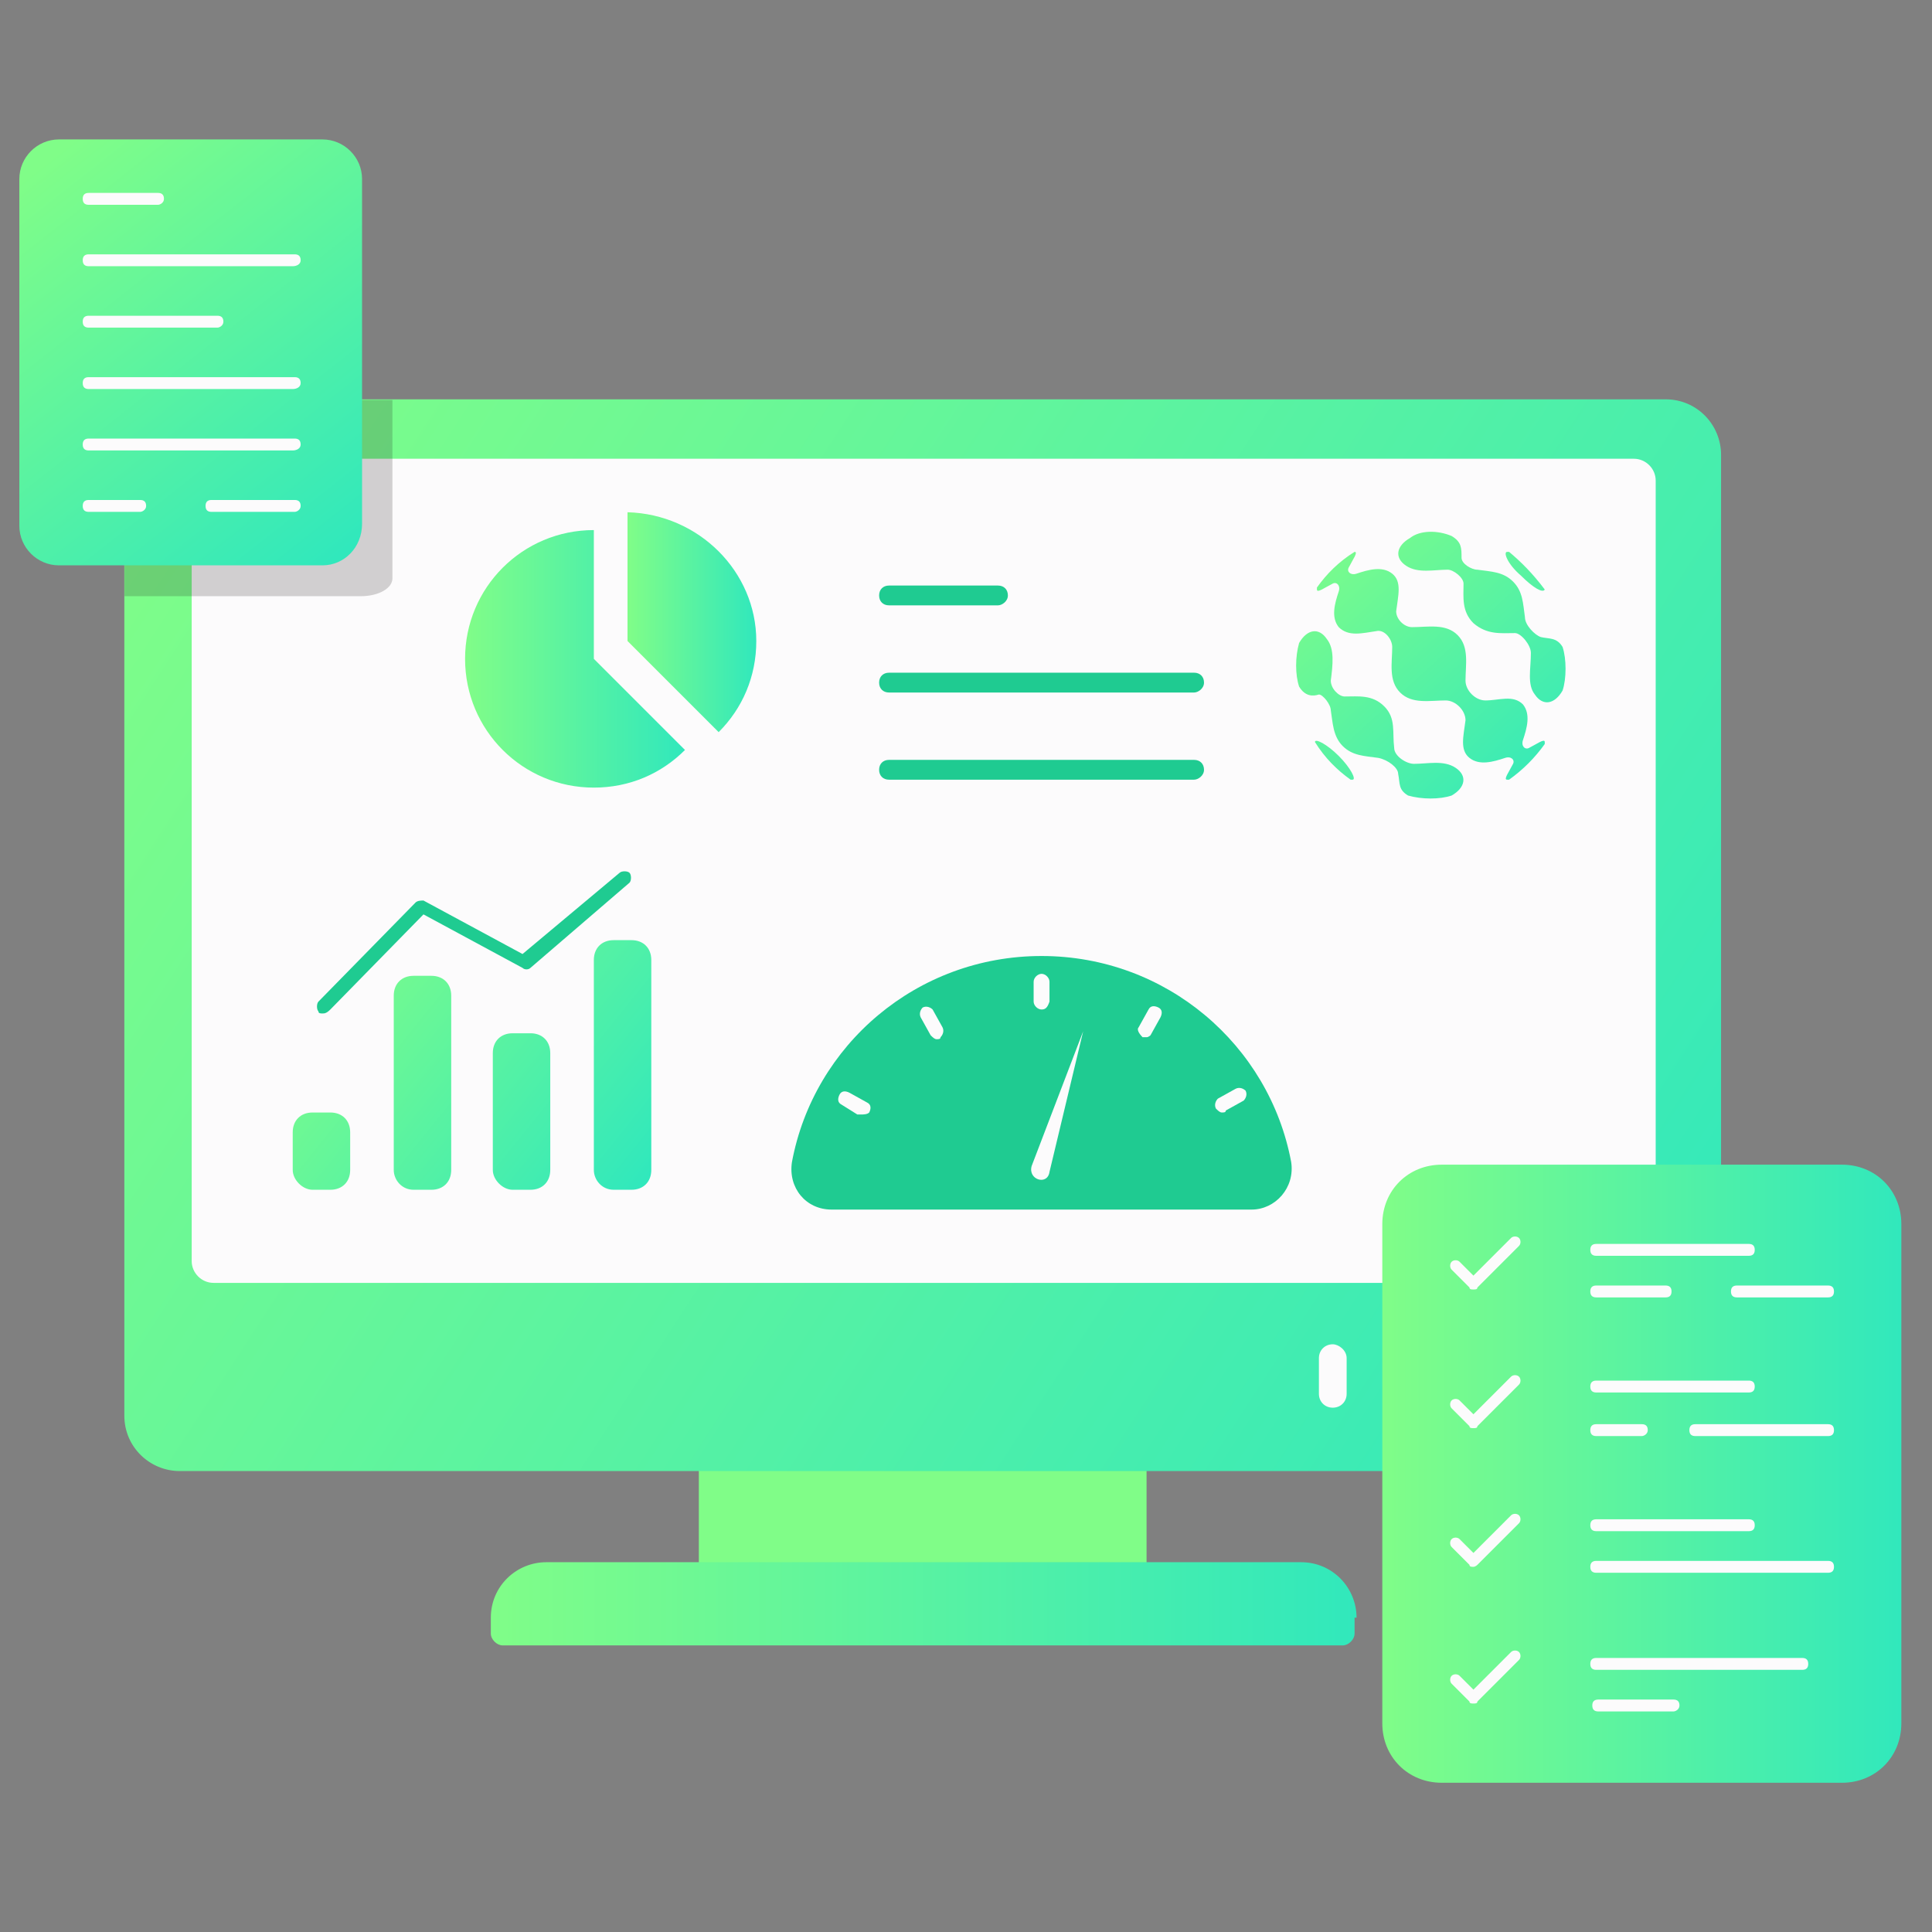 <svg width="512" height="512" viewBox="0 0 512 512" fill="none" xmlns="http://www.w3.org/2000/svg">
<rect x="0" y="0" width="512" height="512" fill="#808080" stroke="none"/>
<g clip-path="url(#clip0_91_79)">
<path d="M303.85 383.025H185.2V426.6H303.85V383.025Z" fill="url(#paint0_linear_91_79)"/>
<path fill-rule="evenodd" clip-rule="evenodd" d="M456.1 120.525V375.15C456.1 383.025 449.8 389.85 441.4 389.85H47.65C39.775 389.85 32.95 383.55 32.95 375.15V120.525C32.95 112.65 39.25 105.825 47.65 105.825H441.4C449.8 105.825 456.1 112.65 456.1 120.525Z" fill="url(#paint1_linear_91_79)"/>
<path fill-rule="evenodd" clip-rule="evenodd" d="M50.8 127.35V334.2C50.8 337.35 53.425 339.975 56.575 339.975H433C436.15 339.975 438.775 337.35 438.775 334.2V127.35C438.775 124.2 436.15 121.575 433 121.575H56.575C53.425 121.575 50.8 124.2 50.8 127.35Z" fill="#FCFBFC"/>
<path fill-rule="evenodd" clip-rule="evenodd" d="M359.5 428.7C359.5 420.825 353.2 414 344.8 414H144.775C136.9 414 130.075 420.3 130.075 428.7V432.9C130.075 434.475 131.65 436.05 133.225 436.05H355.825C357.4 436.05 358.975 434.475 358.975 432.9V428.7H359.5Z" fill="url(#paint2_linear_91_79)"/>
<path fill-rule="evenodd" clip-rule="evenodd" d="M181.525 198.75C175.225 205.05 166.825 208.725 157.375 208.725C138.475 208.725 123.25 193.5 123.25 174.6C123.25 155.7 138.475 140.475 157.375 140.475V174.6L181.525 198.75Z" fill="url(#paint3_linear_91_79)"/>
<path fill-rule="evenodd" clip-rule="evenodd" d="M200.425 169.875C200.425 179.325 196.75 187.725 190.45 194.025L166.3 169.875V135.75C185.2 136.275 200.425 151.5 200.425 169.875Z" fill="url(#paint4_linear_91_79)"/>
<path d="M264.475 160.425H235.6C234.025 160.425 232.975 159.375 232.975 157.8C232.975 156.225 234.025 155.175 235.6 155.175H264.475C266.05 155.175 267.1 156.225 267.1 157.8C267.1 159.375 265.525 160.425 264.475 160.425Z" fill="#1FCB91"/>
<path d="M316.45 183.524H235.6C234.025 183.524 232.975 182.474 232.975 180.899C232.975 179.324 234.025 178.274 235.6 178.274H316.45C318.025 178.274 319.075 179.324 319.075 180.899C319.075 182.474 317.5 183.524 316.45 183.524Z" fill="#1FCB91"/>
<path d="M316.45 206.625H235.6C234.025 206.625 232.975 205.575 232.975 204C232.975 202.425 234.025 201.375 235.6 201.375H316.45C318.025 201.375 319.075 202.425 319.075 204C319.075 205.575 317.5 206.625 316.45 206.625Z" fill="#1FCB91"/>
<path d="M162.625 315.3H167.35C170.5 315.3 172.6 313.2 172.6 310.05V254.4C172.6 251.25 170.5 249.15 167.35 249.15H162.625C159.475 249.15 157.375 251.25 157.375 254.4V310.05C157.375 312.675 159.475 315.3 162.625 315.3Z" fill="url(#paint5_linear_91_79)"/>
<path d="M135.85 315.3H140.575C143.725 315.3 145.825 313.2 145.825 310.05V279.075C145.825 275.925 143.725 273.825 140.575 273.825H135.85C132.7 273.825 130.6 275.925 130.6 279.075V310.05C130.6 312.675 133.225 315.3 135.85 315.3Z" fill="url(#paint6_linear_91_79)"/>
<path d="M109.6 315.301H114.325C117.475 315.301 119.575 313.201 119.575 310.051V263.851C119.575 260.701 117.475 258.601 114.325 258.601H109.6C106.45 258.601 104.35 260.701 104.35 263.851V310.051C104.35 312.676 106.45 315.301 109.6 315.301Z" fill="url(#paint7_linear_91_79)"/>
<path d="M82.825 315.3H87.55C90.7 315.3 92.8 313.2 92.8 310.05V300.075C92.8 296.925 90.7 294.825 87.55 294.825H82.825C79.675 294.825 77.575 296.925 77.575 300.075V310.05C77.575 312.675 80.2 315.3 82.825 315.3Z" fill="url(#paint8_linear_91_79)"/>
<path d="M85.45 268.575C84.925 268.575 84.4 268.575 84.4 268.05C83.875 267.525 83.875 265.95 84.4 265.425L110.125 239.175C110.65 238.65 111.7 238.65 112.225 238.65L138.475 252.825L164.2 231.3C164.725 230.775 166.3 230.775 166.825 231.3C167.35 231.825 167.35 233.4 166.825 233.925L140.575 256.5C140.05 257.025 139 257.025 138.475 256.5L112.225 242.325L87.55 267.525C86.5 268.575 85.975 268.575 85.45 268.575Z" fill="#1FCB91"/>
<path d="M331.675 320.551H220.375C213.55 320.551 208.825 314.776 209.875 307.951C215.65 276.976 242.95 253.351 276.025 253.351C309.1 253.351 336.4 276.976 342.175 307.951C343.225 314.776 337.975 320.551 331.675 320.551Z" fill="#1FCB91"/>
<path d="M276.025 267.525C274.975 267.525 273.925 266.475 273.925 265.425V260.175C273.925 259.125 274.975 258.075 276.025 258.075C277.075 258.075 278.125 259.125 278.125 260.175V265.425C277.6 267 277.075 267.525 276.025 267.525Z" fill="#FCFBFC"/>
<path d="M248.2 275.401C247.675 275.401 247.15 274.876 246.625 274.351L244 269.626C243.475 268.576 244 267.526 244.525 267.001C245.575 266.476 246.625 267.001 247.15 267.526L249.775 272.251C250.3 273.301 249.775 274.351 249.25 274.876C249.25 275.401 248.725 275.401 248.2 275.401Z" fill="#FCFBFC"/>
<path d="M228.25 295.35C227.725 295.35 227.725 295.35 227.2 295.35L223 292.725C221.95 292.2 221.95 291.15 222.475 290.1C223 289.05 224.05 289.05 225.1 289.575L229.825 292.2C230.875 292.725 230.875 293.775 230.35 294.825C229.825 295.35 228.775 295.35 228.25 295.35Z" fill="#FCFBFC"/>
<path d="M323.8 294.825C323.275 294.825 322.75 294.3 322.225 293.775C321.7 292.725 322.225 291.675 322.75 291.15L327.475 288.525C328.525 288 329.575 288.525 330.1 289.05C330.625 290.1 330.1 291.15 329.575 291.675L324.85 294.3C324.85 294.825 324.325 294.825 323.8 294.825Z" fill="#FCFBFC"/>
<path d="M303.85 274.875C303.325 274.875 303.325 274.875 302.8 274.875C301.75 273.825 301.225 272.775 301.75 272.25L304.375 267.525C304.9 266.475 305.95 266.475 307 267C308.05 267.525 308.05 268.575 307.525 269.625L304.9 274.35C304.9 274.35 304.375 274.875 303.85 274.875Z" fill="#FCFBFC"/>
<path d="M273.4 309.001L287.05 273.301L278.125 310.576C277.6 314.251 272.35 312.676 273.4 309.001Z" fill="#FCFBFC"/>
<path opacity="0.2" fill-rule="evenodd" clip-rule="evenodd" d="M104 106V153.246C104 155.92 100.319 158 95.585 158H33V114.32C33 109.863 39.311 106 47.726 106H104Z" fill="#231F20"/>
<path fill-rule="evenodd" clip-rule="evenodd" d="M85.45 149.825H15.625C9.85 149.825 5.125 145.1 5.125 139.325V47.45C5.125 41.675 9.85 36.95 15.625 36.95H85.45C91.225 36.95 95.95 41.675 95.95 47.45V138.8C95.95 145.1 91.225 149.825 85.45 149.825Z" fill="url(#paint9_linear_91_79)"/>
<path d="M41.875 54.275H23.5C22.45 54.275 21.925 53.75 21.925 52.7C21.925 51.65 22.45 51.125 23.5 51.125H41.875C42.925 51.125 43.45 51.65 43.45 52.7C43.45 53.75 42.4 54.275 41.875 54.275Z" fill="#FCFBFC"/>
<path d="M77.575 70.55H23.5C22.45 70.55 21.925 70.025 21.925 68.975C21.925 67.925 22.45 67.4 23.5 67.4H78.1C79.15 67.4 79.675 67.925 79.675 68.975C79.675 70.025 78.625 70.55 77.575 70.55Z" fill="#FCFBFC"/>
<path d="M57.625 86.825H23.5C22.45 86.825 21.925 86.3 21.925 85.25C21.925 84.2 22.45 83.675 23.5 83.675H57.625C58.675 83.675 59.2 84.2 59.2 85.25C59.2 86.3 58.15 86.825 57.625 86.825Z" fill="#FCFBFC"/>
<path d="M77.575 103.1H23.5C22.45 103.1 21.925 102.575 21.925 101.525C21.925 100.475 22.45 99.95 23.5 99.95H78.1C79.15 99.95 79.675 100.475 79.675 101.525C79.675 102.575 78.625 103.1 77.575 103.1Z" fill="#FCFBFC"/>
<path d="M77.575 119.375H23.5C22.45 119.375 21.925 118.85 21.925 117.8C21.925 116.75 22.45 116.225 23.5 116.225H78.1C79.15 116.225 79.675 116.75 79.675 117.8C79.675 118.85 78.625 119.375 77.575 119.375Z" fill="#FCFBFC"/>
<path d="M37.15 135.65H23.5C22.45 135.65 21.925 135.125 21.925 134.075C21.925 133.025 22.45 132.5 23.5 132.5H37.15C38.2 132.5 38.725 133.025 38.725 134.075C38.725 135.125 37.675 135.65 37.15 135.65Z" fill="#FCFBFC"/>
<path d="M78.1 135.65H56.05C55 135.65 54.475 135.125 54.475 134.075C54.475 133.025 55 132.5 56.05 132.5H78.1C79.15 132.5 79.675 133.025 79.675 134.075C79.675 135.125 78.625 135.65 78.1 135.65Z" fill="#FCFBFC"/>
<path fill-rule="evenodd" clip-rule="evenodd" d="M384.7 142.05C387.325 143.625 387.325 145.2 387.325 147.825C387.325 149.4 389.95 150.975 391.525 150.975C395.2 151.5 398.35 151.5 400.975 154.125C403.6 156.75 403.6 159.9 404.125 163.575C404.125 165.675 406.75 168.3 408.325 168.825C410.425 169.35 412.525 168.825 414.1 171.45C415.15 174.6 415.15 179.85 414.1 183C412 186.675 408.85 187.2 406.75 184.05C404.65 181.425 405.7 177.225 405.7 173.025C405.7 170.925 403.075 167.775 401.5 167.775C397.825 167.775 394.15 168.3 390.475 165.15C387.325 162 387.85 158.325 387.85 154.65C387.85 153.075 385.225 150.975 383.65 150.975C379.975 150.975 375.775 152.025 372.625 149.925C369.475 147.825 370 144.675 373.675 142.575C376.3 140.475 381.025 140.475 384.7 142.05ZM358.975 146.25C360.025 146.25 358.45 148.35 357.4 150.45C356.875 151.5 357.925 152.55 359.5 152.025C362.65 150.975 366.325 149.925 368.95 152.025C371.575 154.125 370.525 157.8 370 162C370 164.1 372.1 166.2 374.2 166.2C378.4 166.2 383.125 165.15 386.275 168.3C389.425 171.45 388.375 176.175 388.375 180.375C388.375 183 391 185.625 393.625 185.625C397.3 185.625 400.975 184.05 403.6 186.675C405.7 189.3 404.65 192.975 403.6 196.125C403.075 197.7 404.125 198.75 405.175 198.225C407.275 197.175 409.375 195.6 409.375 196.65V197.175C406.75 200.85 403.6 204 399.925 206.625H399.4C398.35 206.625 399.925 204.525 400.975 202.425C401.5 201.375 400.45 200.325 398.875 200.85C395.725 201.9 392.05 202.95 389.425 200.85C386.8 198.75 387.85 195.075 388.375 190.875C388.375 188.25 385.75 185.625 383.125 185.625C378.925 185.625 374.2 186.675 371.05 183.525C367.9 180.375 368.95 175.65 368.95 171.45C368.95 169.35 366.85 166.725 364.75 167.25C361.075 167.775 357.4 168.825 354.775 166.2C352.675 163.575 353.725 159.9 354.775 156.75C355.3 155.175 354.25 154.125 353.2 154.65C351.1 155.7 349 157.275 349 156.225V155.7C351.625 152.025 354.775 148.875 358.975 146.25C358.45 146.25 358.45 146.25 358.975 146.25ZM344.275 181.95C343.225 178.8 343.225 174.075 344.275 170.4C346.375 166.725 349.525 166.2 351.625 169.35C353.725 171.975 353.2 176.175 352.675 180.375C352.675 182.475 354.775 184.575 356.35 184.575C360.025 184.575 363.7 184.05 366.85 187.2C370 190.35 368.95 194.025 369.475 198.225C369.475 200.325 372.625 202.425 374.725 202.425C378.4 202.425 382.6 201.375 385.75 203.475C388.9 205.575 388.375 208.725 384.7 210.825C381.55 211.875 376.825 211.875 373.15 210.825C370.525 209.25 371.05 207.675 370.525 205.05C370.525 203.475 367.9 201.375 365.275 200.85C361.6 200.325 358.45 200.325 355.825 197.7C353.2 195.075 353.2 191.4 352.675 188.25C352.675 186.675 350.575 184.05 349.525 184.05C347.95 184.575 345.85 184.575 344.275 181.95ZM409.375 156.225C408.85 157.275 406.225 155.7 403.075 152.55C399.4 149.4 398.35 146.25 399.4 146.25H399.925C403.075 148.875 406.225 152.025 409.375 156.225C409.375 155.7 409.375 155.7 409.375 156.225ZM348.475 196.65C348.475 195.6 351.625 197.175 354.775 200.325C357.925 203.475 359.5 206.625 358.45 206.625H357.925C354.25 204 351.1 200.85 348.475 196.65Z" fill="url(#paint10_linear_91_79)"/>
<path d="M398.35 359.925V369.375C398.35 371.475 396.775 373.05 394.675 373.05C392.575 373.05 391 371.475 391 369.375V359.925C391 357.825 392.575 356.25 394.675 356.25C396.775 356.25 398.35 357.825 398.35 359.925Z" fill="#FCFBFC"/>
<path d="M377.35 359.925V369.375C377.35 371.475 375.775 373.05 373.675 373.05C371.575 373.05 370 371.475 370 369.375V359.925C370 357.825 371.575 356.25 373.675 356.25C375.775 356.25 377.35 357.825 377.35 359.925Z" fill="#FCFBFC"/>
<path d="M356.875 359.925V369.375C356.875 371.475 355.3 373.05 353.2 373.05C351.1 373.05 349.525 371.475 349.525 369.375V359.925C349.525 357.825 351.1 356.25 353.2 356.25C354.775 356.25 356.875 357.825 356.875 359.925Z" fill="#FCFBFC"/>
<path d="M488.125 472.45H382.075C373.15 472.45 366.325 465.625 366.325 456.7V324.4C366.325 315.475 373.15 308.65 382.075 308.65H488.125C497.05 308.65 503.875 315.475 503.875 324.4V456.7C503.875 465.625 497.05 472.45 488.125 472.45Z" fill="url(#paint11_linear_91_79)"/>
<path d="M390.475 341.725C389.95 341.725 389.425 341.725 389.425 341.2L384.7 336.475C384.175 335.95 384.175 334.9 384.7 334.375C385.225 333.85 386.275 333.85 386.8 334.375L390.475 338.05L400.45 328.075C400.975 327.55 402.025 327.55 402.55 328.075C403.075 328.6 403.075 329.65 402.55 330.175L391.525 341.2C391.525 341.725 391 341.725 390.475 341.725Z" fill="#FCFBFC"/>
<path d="M484.45 343.826H460.3C459.25 343.826 458.725 343.301 458.725 342.251C458.725 341.201 459.25 340.676 460.3 340.676H484.45C485.5 340.676 486.025 341.201 486.025 342.251C486.025 343.301 485.5 343.826 484.45 343.826Z" fill="#FCFBFC"/>
<path d="M441.4 343.826H423.025C421.975 343.826 421.45 343.301 421.45 342.251C421.45 341.201 421.975 340.676 423.025 340.676H441.4C442.45 340.676 442.975 341.201 442.975 342.251C442.975 343.301 442.45 343.826 441.4 343.826Z" fill="#FCFBFC"/>
<path d="M463.45 332.8H423.025C421.975 332.8 421.45 332.275 421.45 331.225C421.45 330.175 421.975 329.65 423.025 329.65H463.45C464.5 329.65 465.025 330.175 465.025 331.225C465.025 332.275 464.5 332.8 463.45 332.8Z" fill="#FCFBFC"/>
<path d="M390.475 378.475C389.95 378.475 389.425 378.475 389.425 377.95L384.7 373.225C384.175 372.7 384.175 371.65 384.7 371.125C385.225 370.6 386.275 370.6 386.8 371.125L390.475 374.8L400.45 364.825C400.975 364.3 402.025 364.3 402.55 364.825C403.075 365.35 403.075 366.4 402.55 366.925L391.525 377.95C391.525 378.475 391 378.475 390.475 378.475Z" fill="#FCFBFC"/>
<path d="M484.45 380.575H449.275C448.225 380.575 447.7 380.05 447.7 379C447.7 377.95 448.225 377.425 449.275 377.425H484.45C485.5 377.425 486.025 377.95 486.025 379C486.025 380.05 485.5 380.575 484.45 380.575Z" fill="#FCFBFC"/>
<path d="M435.1 380.575H423.025C421.975 380.575 421.45 380.05 421.45 379C421.45 377.95 421.975 377.425 423.025 377.425H435.1C436.15 377.425 436.675 377.95 436.675 379C436.675 380.05 435.625 380.575 435.1 380.575Z" fill="#FCFBFC"/>
<path d="M463.45 369.025H423.025C421.975 369.025 421.45 368.5 421.45 367.45C421.45 366.4 421.975 365.875 423.025 365.875H463.45C464.5 365.875 465.025 366.4 465.025 367.45C465.025 368.5 464.5 369.025 463.45 369.025Z" fill="#FCFBFC"/>
<path d="M390.475 415.225C389.95 415.225 389.425 415.225 389.425 414.7L384.7 409.975C384.175 409.45 384.175 408.4 384.7 407.875C385.225 407.35 386.275 407.35 386.8 407.875L390.475 411.55L400.45 401.575C400.975 401.05 402.025 401.05 402.55 401.575C403.075 402.1 403.075 403.15 402.55 403.675L391.525 414.7C391.525 414.7 391 415.225 390.475 415.225Z" fill="#FCFBFC"/>
<path d="M484.45 416.8H423.025C421.975 416.8 421.45 416.275 421.45 415.225C421.45 414.175 421.975 413.65 423.025 413.65H484.45C485.5 413.65 486.025 414.175 486.025 415.225C486.025 416.275 485.5 416.8 484.45 416.8Z" fill="#FCFBFC"/>
<path d="M463.45 405.775H423.025C421.975 405.775 421.45 405.25 421.45 404.2C421.45 403.15 421.975 402.625 423.025 402.625H463.45C464.5 402.625 465.025 403.15 465.025 404.2C465.025 405.25 464.5 405.775 463.45 405.775Z" fill="#FCFBFC"/>
<path d="M390.475 451.45C389.95 451.45 389.425 451.45 389.425 450.925L384.7 446.2C384.175 445.675 384.175 444.625 384.7 444.1C385.225 443.575 386.275 443.575 386.8 444.1L390.475 447.775L400.45 437.8C400.975 437.275 402.025 437.275 402.55 437.8C403.075 438.325 403.075 439.375 402.55 439.9L391.525 450.925C391.525 451.45 391 451.45 390.475 451.45Z" fill="#FCFBFC"/>
<path d="M443.5 453.55H423.55C422.5 453.55 421.975 453.025 421.975 451.975C421.975 450.925 422.5 450.4 423.55 450.4H443.5C444.55 450.4 445.075 450.925 445.075 451.975C445.075 453.025 444.025 453.55 443.5 453.55Z" fill="#FCFBFC"/>
<path d="M477.625 442.525H423.025C421.975 442.525 421.45 442 421.45 440.95C421.45 439.9 421.975 439.375 423.025 439.375H477.625C478.675 439.375 479.2 439.9 479.2 440.95C479.2 442 478.675 442.525 477.625 442.525Z" fill="#FCFBFC"/>
</g>
<defs>
<linearGradient id="paint0_linear_91_79" x1="244.806" y1="387.607" x2="244.806" y2="386.583" gradientUnits="userSpaceOnUse">
<stop stop-color="#80FD88"/>
<stop offset="1" stop-color="#31E8BC"/>
</linearGradient>
<linearGradient id="paint1_linear_91_79" x1="41.614" y1="115.85" x2="449.315" y2="380.661" gradientUnits="userSpaceOnUse">
<stop stop-color="#80FD88"/>
<stop offset="1" stop-color="#31E8BC"/>
</linearGradient>
<linearGradient id="paint2_linear_91_79" x1="130.184" y1="425.017" x2="359.428" y2="425.017" gradientUnits="userSpaceOnUse">
<stop stop-color="#80FD88"/>
<stop offset="1" stop-color="#31E8BC"/>
</linearGradient>
<linearGradient id="paint3_linear_91_79" x1="123.556" y1="174.957" x2="181.438" y2="174.957" gradientUnits="userSpaceOnUse">
<stop stop-color="#80FD88"/>
<stop offset="1" stop-color="#31E8BC"/>
</linearGradient>
<linearGradient id="paint4_linear_91_79" x1="166.42" y1="165.166" x2="200.328" y2="165.166" gradientUnits="userSpaceOnUse">
<stop stop-color="#80FD88"/>
<stop offset="1" stop-color="#31E8BC"/>
</linearGradient>
<linearGradient id="paint5_linear_91_79" x1="101.382" y1="230.745" x2="183.461" y2="297.016" gradientUnits="userSpaceOnUse">
<stop stop-color="#80FD88"/>
<stop offset="1" stop-color="#31E8BC"/>
</linearGradient>
<linearGradient id="paint6_linear_91_79" x1="84.889" y1="251.257" x2="166.862" y2="317.442" gradientUnits="userSpaceOnUse">
<stop stop-color="#80FD88"/>
<stop offset="1" stop-color="#31E8BC"/>
</linearGradient>
<linearGradient id="paint7_linear_91_79" x1="78.008" y1="259.553" x2="160.055" y2="325.798" gradientUnits="userSpaceOnUse">
<stop stop-color="#80FD88"/>
<stop offset="1" stop-color="#31E8BC"/>
</linearGradient>
<linearGradient id="paint8_linear_91_79" x1="58.864" y1="283.404" x2="140.627" y2="349.421" gradientUnits="userSpaceOnUse">
<stop stop-color="#80FD88"/>
<stop offset="1" stop-color="#31E8BC"/>
</linearGradient>
<linearGradient id="paint9_linear_91_79" x1="11.254" y1="43.427" x2="91.686" y2="145.612" gradientUnits="userSpaceOnUse">
<stop stop-color="#80FD88"/>
<stop offset="1" stop-color="#31E8BC"/>
</linearGradient>
<linearGradient id="paint10_linear_91_79" x1="346.54" y1="141.039" x2="411.507" y2="212.137" gradientUnits="userSpaceOnUse">
<stop stop-color="#80FD88"/>
<stop offset="1" stop-color="#31E8BC"/>
</linearGradient>
<linearGradient id="paint11_linear_91_79" x1="366.133" y1="390.621" x2="503.875" y2="390.621" gradientUnits="userSpaceOnUse">
<stop stop-color="#80FD88"/>
<stop offset="1" stop-color="#31E8BC"/>
</linearGradient>
<clipPath id="clip0_91_79">
<rect width="512" height="512" fill="white"/>
</clipPath>
</defs>
</svg>

